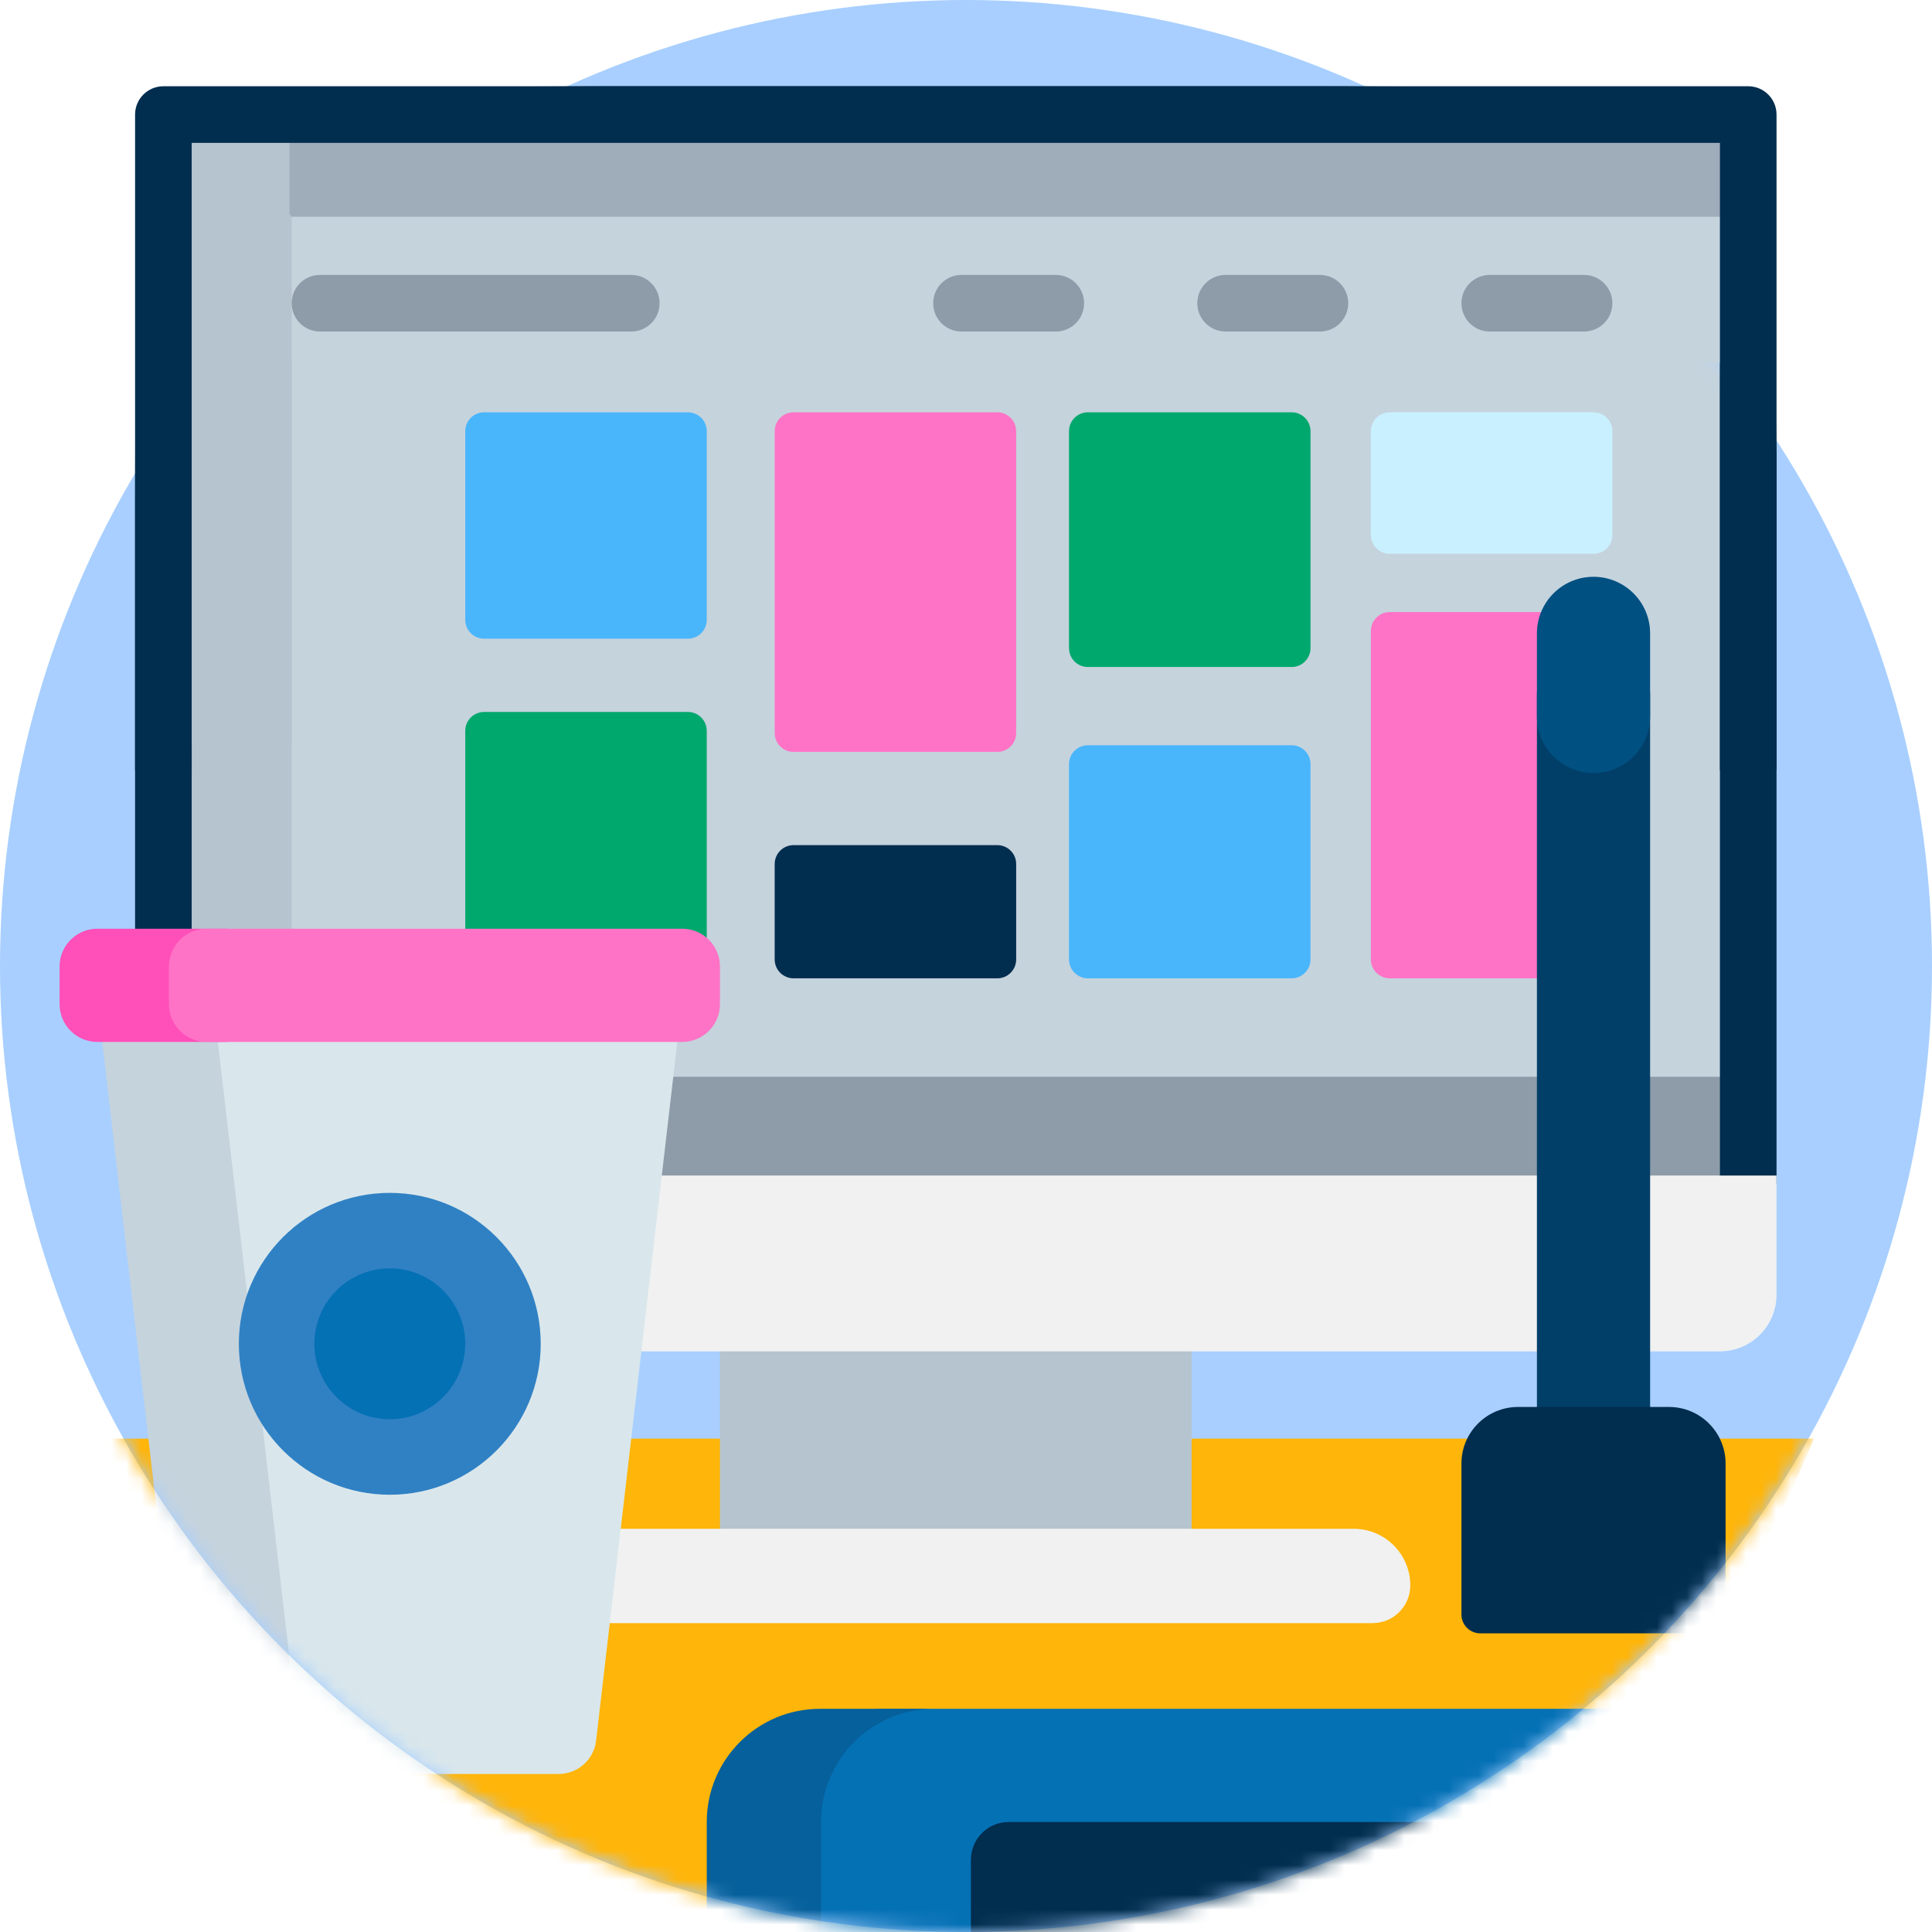<svg width="130" height="130" viewBox="0 0 130 130" fill="none" xmlns="http://www.w3.org/2000/svg">
<circle cx="65" cy="65" r="65" fill="#A8CFFF"/>
<mask id="mask0_560_1589" style="mask-type:alpha" maskUnits="userSpaceOnUse" x="0" y="0" width="130" height="130">
<circle cx="65" cy="65" r="65" fill="#FFDAE9"/>
</mask>
<g mask="url(#mask0_560_1589)">
<path d="M62.985 117.434H104.977C105.544 116.863 106.101 116.28 106.646 115.687C106.86 115.454 110.546 115.219 110.757 114.983C112.2 113.364 113.561 111.669 114.831 109.905C114.894 109.818 113.994 108.894 114.057 108.806C114.334 108.418 114.606 108.026 114.874 107.631C114.966 107.495 116.02 108.195 116.111 108.058C118.455 104.543 120.45 100.775 122.047 96.804H6.581C13.737 114.59 28.873 128.307 47.556 133.52C47.768 133.579 47.98 131.861 48.193 131.917C48.794 132.078 49.399 132.23 50.007 132.373V130.412C50.007 123.244 55.817 117.434 62.985 117.434Z" fill="#FFB509"/>
<path d="M10.994 7.708H117.634V82.61H10.994V7.708Z" fill="#C5D3DD"/>
<path d="M10.994 7.708H19.627V82.61H10.994V7.708Z" fill="#B6C4CF"/>
<path d="M18.886 72.454H117.634V82.61H18.886V72.454Z" fill="#8D9CA8"/>
<path d="M117.634 14.588H19.626L19.48 14.393V7.708H117.634V14.588Z" fill="#9FACBA"/>
<path d="M76.374 107.509H52.253C50.15 107.509 48.445 105.804 48.445 103.701V87.121C48.445 85.018 50.15 83.312 52.253 83.312H76.374C78.478 83.312 80.183 85.018 80.183 87.121V103.701C80.183 105.804 78.478 107.509 76.374 107.509Z" fill="#B6C4CF"/>
<path d="M37.541 102.869H91.088C93.191 102.869 94.896 104.574 94.896 106.677C94.896 108.08 93.76 109.216 92.357 109.216H33.732V106.677C33.732 104.574 35.437 102.869 37.541 102.869Z" fill="#F1F1F1"/>
<path d="M12.898 79.69V9.612H115.73V79.69H119.539V7.708C119.539 6.656 118.686 5.804 117.634 5.804H10.994C9.942 5.804 9.089 6.656 9.089 7.708V79.69H12.898Z" fill="#012D4E"/>
<path d="M119.539 79.099V87.121C119.539 89.225 117.833 90.93 115.73 90.93H12.898C10.795 90.93 9.089 89.225 9.089 87.121V79.099H119.539Z" fill="#F1F1F1"/>
<path d="M93.513 37.264H107.224C107.925 37.264 108.494 36.696 108.494 35.995V29.012C108.494 28.311 107.925 27.743 107.224 27.743H93.513C92.812 27.743 92.244 28.311 92.244 29.012V35.995C92.244 36.696 92.812 37.264 93.513 37.264Z" fill="#C9F0FF"/>
<path d="M53.396 50.594H67.107C67.808 50.594 68.376 50.026 68.376 49.325V29.012C68.376 28.311 67.808 27.743 67.107 27.743H53.396C52.695 27.743 52.127 28.311 52.127 29.012V49.325C52.127 50.026 52.695 50.594 53.396 50.594Z" fill="#FF73C6"/>
<path d="M93.513 65.829H107.224C107.925 65.829 108.494 65.26 108.494 64.559V42.454C108.494 41.753 107.925 41.185 107.224 41.185H93.513C92.812 41.185 92.244 41.753 92.244 42.454V64.559C92.244 65.26 92.812 65.829 93.513 65.829Z" fill="#FF73C6"/>
<path d="M53.396 65.829H67.107C67.808 65.829 68.376 65.26 68.376 64.559V58.137C68.376 57.436 67.808 56.867 67.107 56.867H53.396C52.695 56.867 52.127 57.436 52.127 58.137V64.559C52.127 65.26 52.695 65.829 53.396 65.829Z" fill="#012D4E"/>
<path d="M73.201 44.881H86.912C87.613 44.881 88.181 44.313 88.181 43.612V29.012C88.181 28.311 87.613 27.743 86.912 27.743H73.201C72.5 27.743 71.931 28.311 71.931 29.012V43.612C71.931 44.313 72.5 44.881 73.201 44.881Z" fill="#00A86D"/>
<path d="M32.576 65.829H46.287C46.988 65.829 47.556 65.26 47.556 64.559V49.175C47.556 48.474 46.988 47.906 46.287 47.906H32.576C31.875 47.906 31.306 48.474 31.306 49.175V64.559C31.306 65.26 31.875 65.829 32.576 65.829Z" fill="#00A86D"/>
<path d="M32.576 42.977H46.287C46.988 42.977 47.556 42.408 47.556 41.707V29.012C47.556 28.311 46.988 27.743 46.287 27.743H32.576C31.875 27.743 31.306 28.311 31.306 29.012V41.707C31.306 42.408 31.875 42.977 32.576 42.977Z" fill="#49B6FC"/>
<path d="M73.201 65.829H86.912C87.613 65.829 88.181 65.26 88.181 64.559V51.416C88.181 50.715 87.613 50.146 86.912 50.146H73.201C72.5 50.146 71.931 50.715 71.931 51.416V64.559C71.931 65.26 72.5 65.829 73.201 65.829Z" fill="#49B6FC"/>
<path d="M42.478 22.308H21.531C20.479 22.308 19.627 21.455 19.627 20.403C19.627 19.352 20.479 18.499 21.531 18.499H42.478C43.53 18.499 44.382 19.352 44.382 20.403C44.382 21.455 43.53 22.308 42.478 22.308Z" fill="#8D9CA8"/>
<path d="M106.589 22.308H100.242C99.19 22.308 98.337 21.455 98.337 20.403C98.337 19.352 99.19 18.499 100.242 18.499H106.589C107.641 18.499 108.494 19.352 108.494 20.403C108.494 21.455 107.641 22.308 106.589 22.308Z" fill="#8D9CA8"/>
<path d="M88.816 22.308H82.468C81.417 22.308 80.564 21.455 80.564 20.403C80.564 19.352 81.417 18.499 82.468 18.499H88.816C89.868 18.499 90.72 19.352 90.72 20.403C90.72 21.455 89.868 22.308 88.816 22.308Z" fill="#8D9CA8"/>
<path d="M71.043 22.308H64.695C63.643 22.308 62.791 21.455 62.791 20.403C62.791 19.352 63.643 18.499 64.695 18.499H71.043C72.094 18.499 72.947 19.352 72.947 20.403C72.947 21.455 72.094 22.308 71.043 22.308Z" fill="#8D9CA8"/>
<path d="M107.224 42.977C105.121 42.977 103.416 44.682 103.416 46.785V95.94C103.416 98.044 105.121 99.749 107.224 99.749C109.327 99.749 111.033 98.044 111.033 95.94V46.785C111.033 44.682 109.327 42.977 107.224 42.977Z" fill="#013F69"/>
<path d="M107.224 38.811C105.121 38.811 103.416 40.517 103.416 42.62V48.206C103.416 50.309 105.121 52.014 107.224 52.014C109.327 52.014 111.033 50.309 111.033 48.206V42.62C111.033 40.517 109.327 38.811 107.224 38.811Z" fill="#015082"/>
<path d="M10.994 7.708H19.627V14.588H10.994V7.708Z" fill="#8D9CA8"/>
<path d="M21.032 117.121L14.976 65.031H6.29L12.345 117.121C12.494 118.402 13.578 119.367 14.867 119.367H23.554C22.265 119.367 21.181 118.402 21.032 117.121Z" fill="#C5D3DD"/>
<path d="M46.166 65.031L40.111 117.121C39.962 118.402 38.877 119.367 37.589 119.367H22.648C21.359 119.367 20.274 118.402 20.125 117.121L14.07 65.031H46.166Z" fill="#D9E7EC"/>
<path d="M15.224 70.109H6.55C5.148 70.109 4.011 68.973 4.011 67.57V65.031C4.011 63.629 5.148 62.492 6.55 62.492H15.224C16.626 62.492 17.763 63.629 17.763 65.031V67.57C17.763 68.973 16.626 70.109 15.224 70.109Z" fill="#FF4FB8"/>
<path d="M45.906 70.109H13.905C12.503 70.109 11.366 68.973 11.366 67.57V65.031C11.366 63.629 12.503 62.492 13.905 62.492H45.906C47.308 62.492 48.445 63.629 48.445 65.031V67.57C48.445 68.973 47.308 70.109 45.906 70.109Z" fill="#FF73C6"/>
<path d="M26.228 100.578C31.837 100.578 36.384 96.031 36.384 90.422C36.384 84.813 31.837 80.266 26.228 80.266C20.619 80.266 16.072 84.813 16.072 90.422C16.072 96.031 20.619 100.578 26.228 100.578Z" fill="#3081C4"/>
<path d="M26.228 95.5C29.033 95.5 31.306 93.226 31.306 90.422C31.306 87.617 29.033 85.344 26.228 85.344C23.424 85.344 21.15 87.617 21.15 90.422C21.15 93.226 23.424 95.5 26.228 95.5Z" fill="#0571B5"/>
<path d="M68.041 123.341H100.223C100.33 123.26 100.438 123.178 100.546 123.096C100.761 122.932 102.424 122.767 102.637 122.6C105.566 120.307 108.283 117.757 110.757 114.983H59.511C55.304 114.983 51.894 118.393 51.894 122.6V131.228C53.893 131.786 54.721 135.071 55.249 135.148C58.208 135.58 61.235 135.804 64.314 135.804C64.653 135.804 64.992 135.801 65.329 135.795C65.392 135.794 65.454 135.399 65.516 135.397C65.585 135.396 65.655 135.395 65.724 135.393V125.658C65.724 124.378 66.762 123.341 68.041 123.341Z" fill="#0571B5"/>
<path d="M55.249 122.6C55.249 118.393 58.659 114.983 62.866 114.983H55.173C50.966 114.983 47.556 118.393 47.556 122.6V133.52C50.06 134.219 52.628 134.765 55.249 135.148V122.6Z" fill="#05609B"/>
<path d="M102.637 122.6H67.869C66.466 122.6 65.33 123.737 65.33 125.14V135.795C79.393 135.57 92.322 130.678 102.637 122.6Z" fill="#012D4E"/>
<path d="M116.111 108.058V98.479C116.111 96.376 114.406 94.671 112.302 94.671H102.146C100.043 94.671 98.337 96.376 98.337 98.479V108.636C98.337 109.337 98.906 109.905 99.607 109.905H114.831C115.268 109.298 115.695 108.682 116.111 108.058Z" fill="#012D4E"/>
</g>
<path d="M11.22 8.125H118.006V24.375H11.22V8.125Z" fill="#C5D3DD"/>
<path d="M10.994 7.708H19.627V50.11H10.994V7.708Z" fill="#B6C4CF"/>
<path d="M117.634 14.588H19.626L19.48 14.393V7.708H117.634V14.588Z" fill="#9FACBA"/>
<path d="M12.898 51.833V9.612H115.73V51.833H119.539V7.708C119.539 6.656 118.686 5.804 117.634 5.804H10.994C9.942 5.804 9.089 6.656 9.089 7.708V51.833H12.898Z" fill="#012D4E"/>
<path d="M42.478 22.308H21.531C20.479 22.308 19.627 21.455 19.627 20.403C19.627 19.352 20.479 18.499 21.531 18.499H42.478C43.53 18.499 44.382 19.352 44.382 20.403C44.382 21.455 43.53 22.308 42.478 22.308Z" fill="#8D9CA8"/>
<path d="M106.589 22.308H100.242C99.19 22.308 98.337 21.455 98.337 20.403C98.337 19.352 99.19 18.499 100.242 18.499H106.589C107.641 18.499 108.494 19.352 108.494 20.403C108.494 21.455 107.641 22.308 106.589 22.308Z" fill="#8D9CA8"/>
<path d="M88.816 22.308H82.468C81.417 22.308 80.564 21.455 80.564 20.403C80.564 19.352 81.417 18.499 82.468 18.499H88.816C89.868 18.499 90.72 19.352 90.72 20.403C90.72 21.455 89.868 22.308 88.816 22.308Z" fill="#8D9CA8"/>
<path d="M71.043 22.308H64.695C63.643 22.308 62.791 21.455 62.791 20.403C62.791 19.352 63.643 18.499 64.695 18.499H71.043C72.094 18.499 72.947 19.352 72.947 20.403C72.947 21.455 72.094 22.308 71.043 22.308Z" fill="#8D9CA8"/>
</svg>
